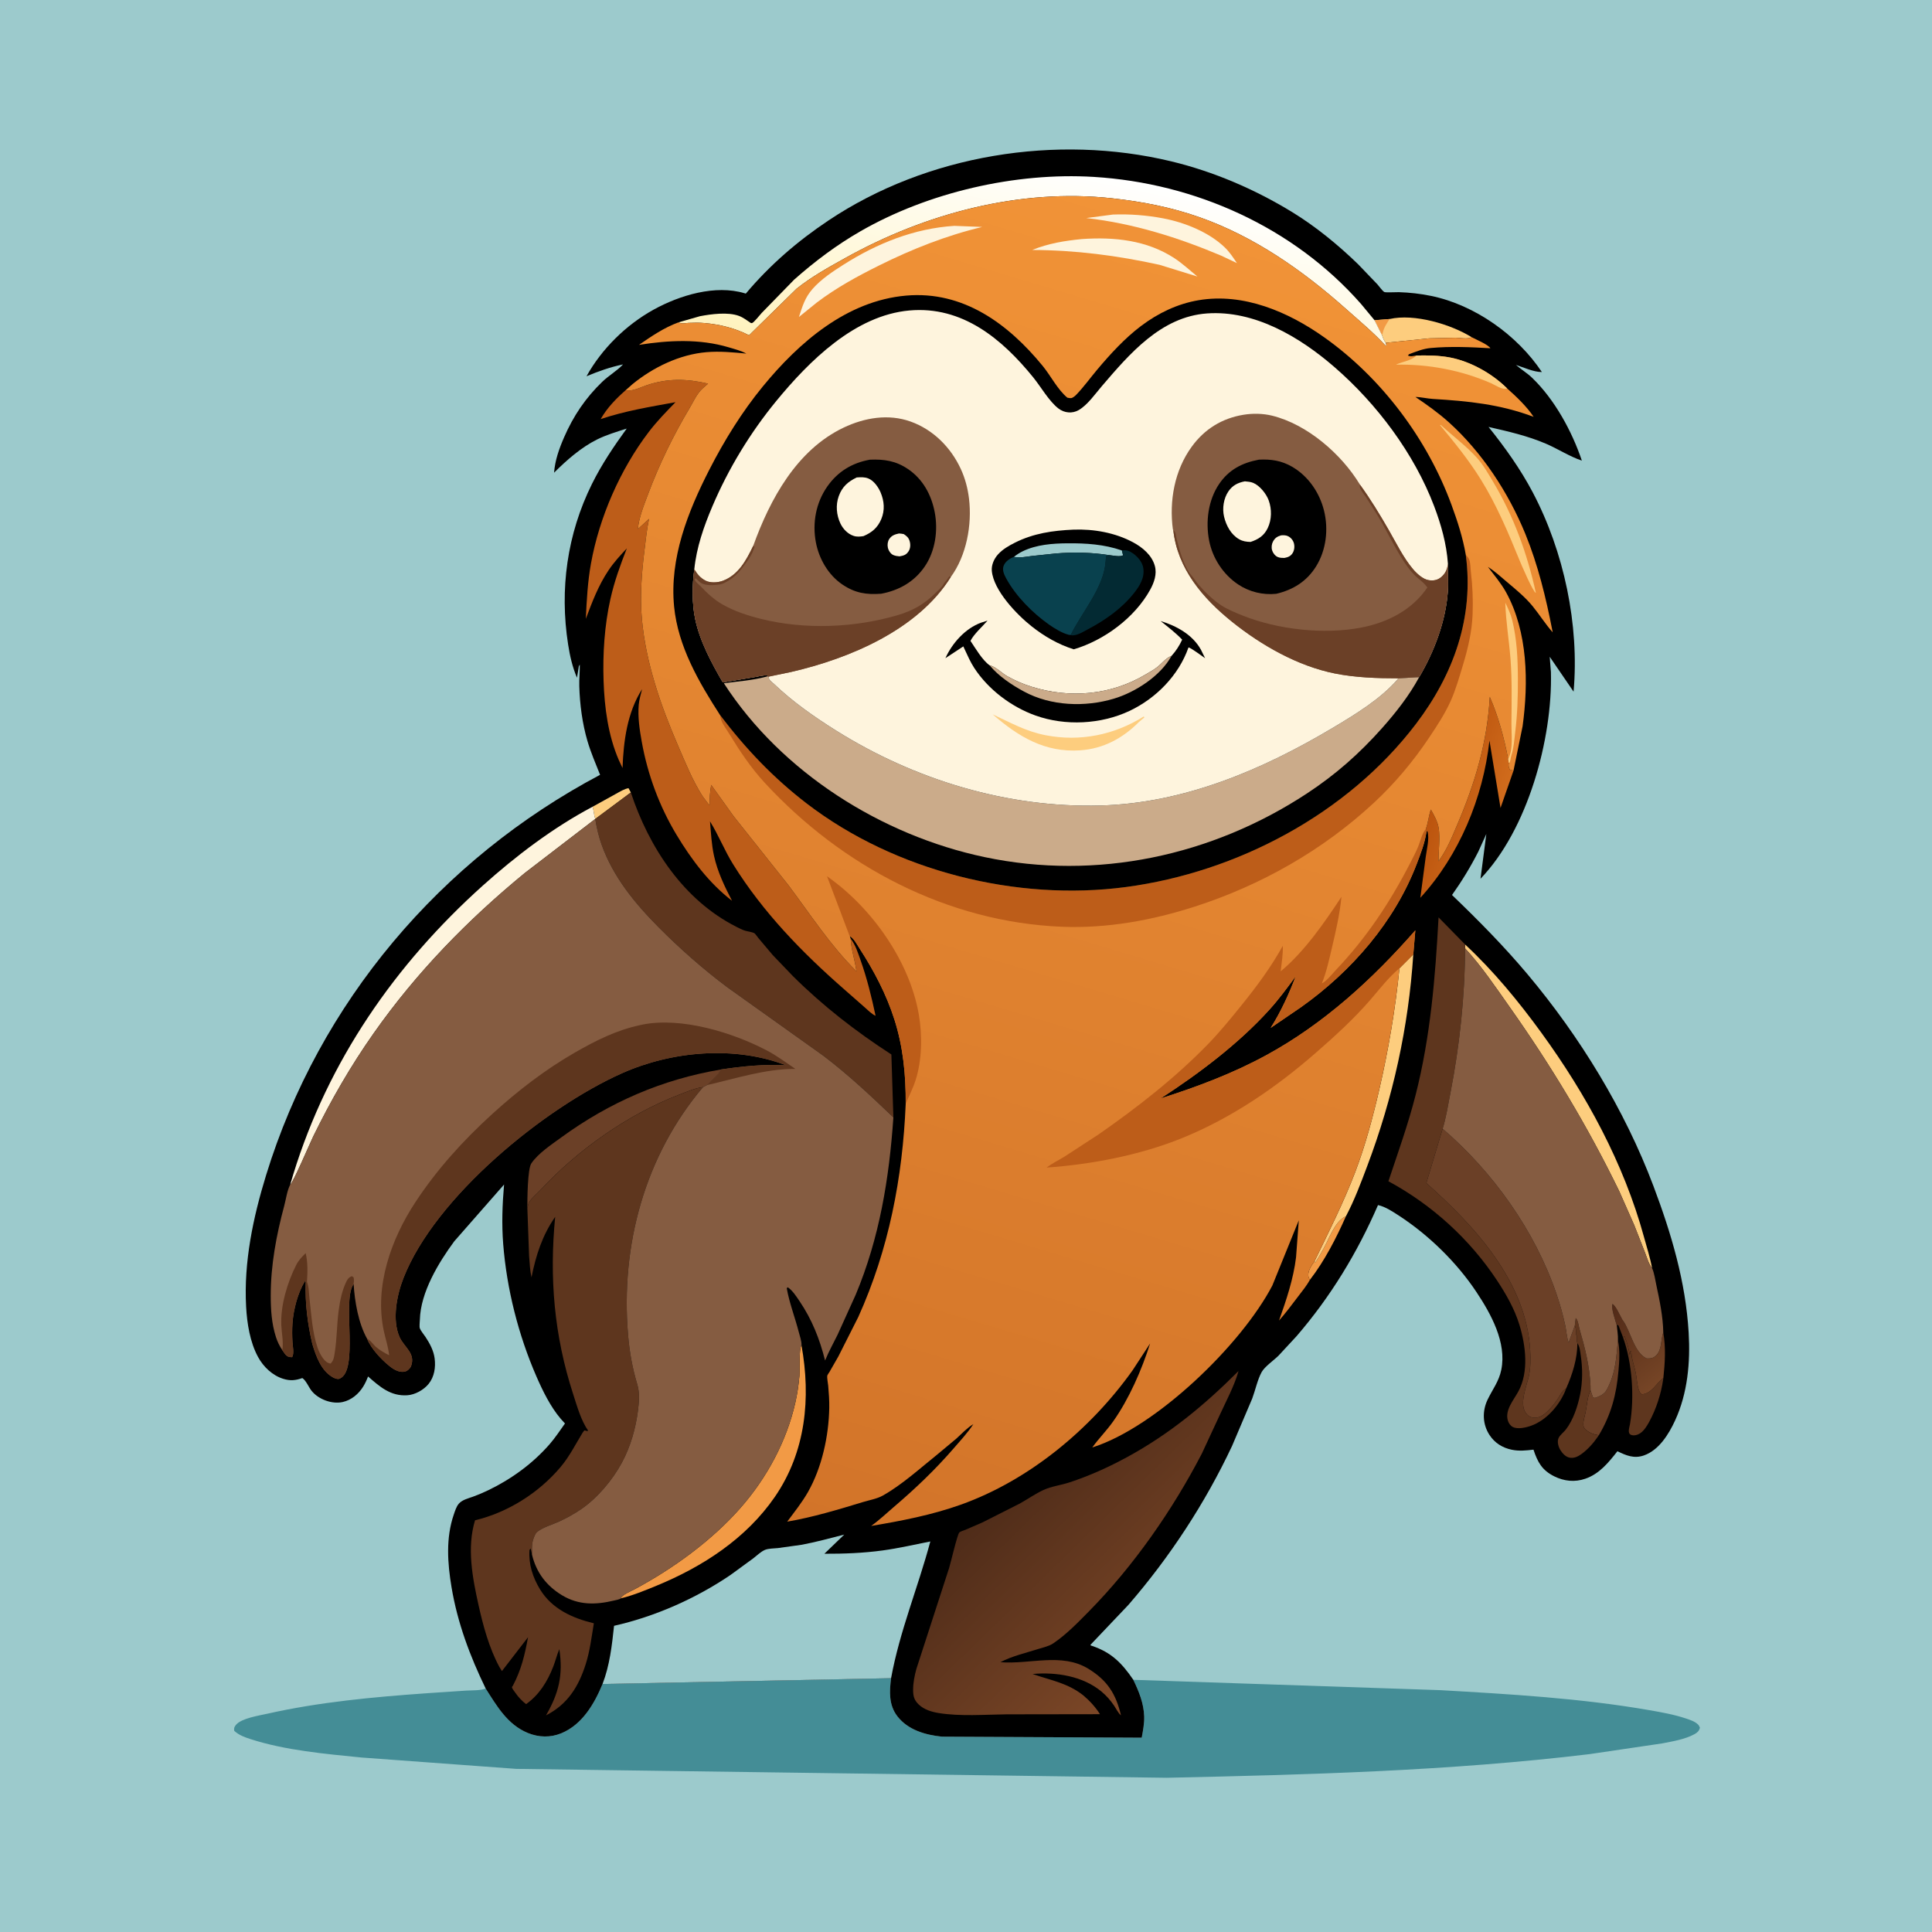 <svg version="1.1" xmlns="http://www.w3.org/2000/svg" style="display: block;" viewBox="0 0 2048 2048" width="1024" height="1024">
<defs>
	<linearGradient id="Gradient1" gradientUnits="userSpaceOnUse" x1="1702.33" y1="1387.61" x2="1763.97" y2="1460.93">
		<stop class="stop0" offset="0" stop-opacity="1" stop-color="rgb(80,41,23)"/>
		<stop class="stop1" offset="1" stop-opacity="1" stop-color="rgb(118,69,38)"/>
	</linearGradient>
	<linearGradient id="Gradient2" gradientUnits="userSpaceOnUse" x1="1526.05" y1="837.503" x2="1586.74" y2="860.517">
		<stop class="stop0" offset="0" stop-opacity="1" stop-color="rgb(187,84,14)"/>
		<stop class="stop1" offset="1" stop-opacity="1" stop-color="rgb(208,107,28)"/>
	</linearGradient>
	<linearGradient id="Gradient3" gradientUnits="userSpaceOnUse" x1="1081.88" y1="415.584" x2="1130.43" y2="176.787">
		<stop class="stop0" offset="0" stop-opacity="1" stop-color="rgb(255,243,190)"/>
		<stop class="stop1" offset="1" stop-opacity="1" stop-color="rgb(255,255,255)"/>
	</linearGradient>
	<linearGradient id="Gradient4" gradientUnits="userSpaceOnUse" x1="1077.98" y1="1567.44" x2="1247.96" y2="1741.63">
		<stop class="stop0" offset="0" stop-opacity="1" stop-color="rgb(79,44,25)"/>
		<stop class="stop1" offset="1" stop-opacity="1" stop-color="rgb(124,71,39)"/>
	</linearGradient>
	<linearGradient id="Gradient5" gradientUnits="userSpaceOnUse" x1="837.323" y1="1609.8" x2="1251.75" y2="225.325">
		<stop class="stop0" offset="0" stop-opacity="1" stop-color="rgb(210,116,41)"/>
		<stop class="stop1" offset="1" stop-opacity="1" stop-color="rgb(241,147,55)"/>
	</linearGradient>
</defs>
<path transform="translate(0,0)" fill="rgb(156,202,204)" d="M -0 -0 L 2048 0 L 2048 2048 L -0 2048 L -0 -0 z"/>
<path transform="translate(0,0)" fill="rgb(68,141,150)" d="M 638.706 1785.11 L 944.59 1778.96 C 942.781 1793.06 942.03 1807.44 951.284 1819.37 C 962.536 1833.89 981.01 1839.13 998.5 1840.92 L 1210.27 1842.02 C 1211.59 1834.68 1213.14 1826.95 1212.89 1819.45 C 1212.41 1805.51 1207.31 1793.01 1201.35 1780.67 L 1527 1791.64 C 1600.77 1795.9 1675.75 1800.17 1748.61 1812.89 C 1761.51 1815.14 1774.72 1817.49 1787.15 1821.66 C 1791.45 1823.11 1796.39 1824.68 1799.75 1827.81 C 1800.9 1828.87 1801.45 1830.09 1802.02 1831.5 C 1801.08 1834.89 1799.45 1836.49 1796.31 1838.24 C 1786.39 1843.75 1773.07 1845.92 1762 1848.07 L 1685.18 1859.42 C 1536.71 1877.35 1386.24 1881.25 1236.85 1884.52 L 547.217 1875.08 L 383.248 1863.04 C 344.292 1859.13 302.85 1855.56 265.473 1843.5 C 259.138 1841.46 253.267 1839.31 248.284 1834.74 C 247.911 1831.76 248.283 1830.61 250.273 1828.27 C 256.104 1821.42 274.426 1818.62 283.102 1816.67 C 338.532 1804.18 395.988 1798.89 452.6 1794.89 L 494.27 1792.1 C 500.017 1791.74 509.822 1792.19 514.819 1789.85 C 526.712 1808.59 538.017 1828.21 559.607 1837.05 C 571.1 1841.76 583.577 1842.06 595.078 1837.3 C 617.148 1828.17 630.025 1806.17 638.706 1785.11 z"/>
<path transform="translate(0,0)" fill="rgb(0,0,0)" d="M 514.819 1789.85 C 498.176 1755.57 484.975 1720.36 478.659 1682.62 C 474.38 1657.05 472.469 1630.39 481.026 1605.5 C 482.319 1601.74 483.742 1596.94 486.394 1593.95 C 490.124 1589.75 496.384 1588.37 501.494 1586.51 C 507.002 1584.5 512.412 1582.19 517.691 1579.65 C 542.133 1567.86 564.63 1551.51 582.517 1531.02 C 588.498 1524.17 593.636 1516.36 598.898 1508.95 L 594.38 1503.96 C 583.471 1491.14 575.236 1474.27 568.554 1458.91 C 549.504 1415.12 537.16 1366.37 533.411 1318.76 C 531.727 1297.38 532.522 1276.92 534.329 1255.64 L 481.542 1315.82 C 464.923 1338.36 445.804 1369.92 445.094 1398.81 C 445.042 1400.92 444.367 1406.18 445.042 1408.03 C 446.089 1410.88 449.409 1414.73 451.137 1417.36 C 455.637 1424.2 459.678 1431.74 460.74 1440 C 461.948 1449.39 460.449 1459.49 454.325 1467.02 C 449.123 1473.41 439.972 1478.51 431.723 1479.04 C 414.036 1480.18 402.577 1469.99 390.155 1459.11 C 388.764 1462.83 387.13 1466.4 385.042 1469.78 C 380.143 1477.73 372.546 1484.11 363.281 1486.2 C 351.857 1488.77 337.427 1483.34 330.234 1474.25 C 327.24 1470.47 324.366 1463.24 320.473 1460.81 C 313.269 1463.32 307.804 1463.9 300.492 1461.68 C 288.868 1458.15 279.234 1448.96 273.513 1438.4 C 264.947 1422.6 261.849 1402.78 260.89 1385.07 C 258.33 1337.75 268.251 1290.68 282.092 1245.66 C 338.38 1062.56 467.018 910.847 636.112 821.345 C 631.42 809.42 626.341 797.855 622.723 785.528 C 617.291 767.019 614.637 746.741 614.069 727.469 C 613.841 719.756 614.729 712.198 614.592 704.5 C 613.629 705.834 613.479 706.426 613.31 708.099 L 611.627 718.419 C 606.777 707.053 604.131 695.344 602.225 683.147 C 593.085 624.669 601.149 566.153 627.518 512.975 C 637.86 492.117 650.698 473.099 664.346 454.313 C 653.726 457.722 642.757 460.949 632.758 465.945 C 615.967 474.334 600.53 487.863 587.331 501.079 C 588.341 487.856 592.734 475.576 597.985 463.5 C 607.795 440.938 620.722 421.745 638.459 404.677 C 645.238 398.154 654.206 393.012 660.464 386.284 C 646.677 389.184 634.664 393.461 621.712 398.856 C 637.939 369.654 663.783 344.255 692.987 328.166 C 720.47 313.025 758.298 301.462 789.438 310.89 L 790.56 311.247 C 816.153 280.848 845.319 255.674 878.328 233.632 C 982.612 163.995 1120.01 141.769 1241.5 171.027 C 1286.53 181.871 1330.42 200.737 1369.87 224.902 C 1394.86 240.208 1418.72 259.782 1439.76 280.214 L 1460.21 301.544 C 1462 303.522 1465.28 308.277 1467.42 309.552 C 1468.58 310.246 1480.74 309.637 1482.85 309.708 C 1494.45 310.096 1505.49 311.322 1516.84 313.639 C 1563.26 323.11 1608.44 355.301 1634.45 394.386 C 1626.12 394.478 1615 389.474 1606.98 386.813 C 1612.44 391.648 1618.75 395.344 1624.05 400.437 C 1647.97 423.421 1666.31 457.053 1676.83 488.256 C 1664.16 484.112 1651.48 475.814 1639 470.452 C 1619.36 462.008 1598.69 457.299 1577.93 452.574 C 1595.38 474.339 1611.71 497.147 1624.75 521.872 C 1657.87 584.668 1674.31 662.373 1668.06 733.177 L 1642.76 696.183 L 1644.05 712.505 C 1645.78 783.585 1619.42 879.473 1569.4 931.493 L 1575.57 884.061 L 1567.09 902.723 C 1559.1 918.549 1549.47 934.302 1539.2 948.741 C 1567.11 975.539 1594.36 1003.1 1619.25 1032.75 C 1674.72 1098.81 1722.21 1176.28 1752.69 1257.19 C 1771.64 1307.47 1786.9 1358.69 1790.05 1412.65 C 1791.89 1444.12 1789.01 1476.71 1775.72 1505.64 C 1769.01 1520.25 1758.55 1537.28 1742.59 1542.82 C 1732.11 1546.45 1723.83 1542.88 1714.53 1538.38 C 1705.1 1550.37 1695.44 1562.37 1680.5 1567.51 C 1669.35 1571.35 1658.02 1570.17 1647.59 1564.98 C 1634.61 1558.52 1629.96 1549.98 1625.55 1536.7 C 1617.71 1537.57 1610.52 1538.4 1602.69 1536.81 C 1592.76 1534.8 1584.5 1529.65 1578.95 1521.17 C 1571.51 1509.79 1571.08 1495.85 1576.92 1483.67 C 1582.18 1472.69 1588.9 1464.47 1591.42 1452.07 C 1597.31 1423.1 1580.49 1392.75 1565 1369.48 C 1544.04 1338 1514.34 1309.05 1482.66 1288.46 C 1476.33 1284.35 1468.15 1278.94 1460.74 1277.45 C 1438.82 1327.99 1410.48 1374.58 1374.43 1416.38 L 1355.17 1437.17 C 1350.3 1441.97 1340.65 1448.65 1337.45 1454.39 C 1333.08 1462.21 1330.66 1473.81 1327.43 1482.46 L 1306.01 1532.83 C 1277.48 1593.49 1240.06 1650.53 1196.2 1701.2 L 1155.79 1743.74 C 1156.74 1744.6 1156.16 1744.22 1157.81 1744.78 C 1178.22 1751.68 1189.44 1763.17 1201.35 1780.67 C 1207.31 1793.01 1212.41 1805.51 1212.89 1819.45 C 1213.14 1826.95 1211.59 1834.68 1210.27 1842.02 L 998.5 1840.92 C 981.01 1839.13 962.536 1833.89 951.284 1819.37 C 942.03 1807.44 942.781 1793.06 944.59 1778.96 L 638.706 1785.11 C 630.025 1806.17 617.148 1828.17 595.078 1837.3 C 583.577 1842.06 571.1 1841.76 559.607 1837.05 C 538.017 1828.21 526.712 1808.59 514.819 1789.85 z"/>
<path transform="translate(0,0)" fill="rgb(242,154,69)" d="M 1393.36 1337.13 L 1394.37 1338.24 C 1398.52 1331.8 1402.36 1325 1405.82 1318.17 C 1410.62 1308.7 1416.41 1293.79 1426.74 1289.29 C 1416.58 1312.32 1403.97 1336.83 1388.5 1356.78 C 1387.67 1355.27 1387.03 1354.06 1386.86 1352.29 C 1386.39 1347.18 1390.35 1341.04 1393.36 1337.13 z"/>
<path transform="translate(0,0)" fill="rgb(253,205,126)" d="M 628.159 855.183 L 653.041 841.43 C 656.975 839.297 661.835 836.208 666.266 835.5 L 668.712 840.064 L 631.003 868.101 C 629.548 864.051 629.532 859.379 628.159 855.183 z"/>
<path transform="translate(0,0)" fill="rgb(107,64,39)" d="M 1715.09 1420.56 C 1717.33 1431.4 1716.61 1442.22 1715.66 1453.15 C 1713.48 1478.4 1707.84 1499.58 1694.8 1521.46 L 1693.42 1521.15 L 1690.32 1520.54 C 1686.84 1519.59 1680.36 1516.46 1678.91 1512.86 C 1677.32 1508.91 1679.75 1501.93 1680.62 1497.86 C 1682.29 1490.12 1682.49 1480.85 1686.04 1473.79 L 1688.5 1480.98 L 1690.5 1481.87 C 1694.15 1480.73 1697.62 1479.33 1700.5 1476.72 C 1702.99 1474.47 1704.62 1470.47 1706.02 1467.44 C 1712.89 1452.5 1713.5 1436.66 1715.09 1420.56 z"/>
<path transform="translate(0,0)" fill="rgb(94,54,30)" d="M 1721.95 1416.41 L 1722.61 1417.94 C 1725.08 1423.78 1726.52 1429.75 1727.49 1436 C 1728.45 1435.05 1728.16 1433.33 1728.25 1432.01 L 1729.31 1432.5 L 1729.35 1434.25 C 1729.63 1441.13 1732.63 1448.67 1734 1455.5 C 1735.02 1460.59 1735.64 1471.54 1738.3 1475.83 C 1738.86 1476.72 1739.77 1477.34 1740.5 1478.09 C 1751.32 1476.94 1755.34 1466.41 1763.22 1460.77 L 1763 1462.41 C 1760.75 1477.76 1755.66 1493.57 1748.22 1507.21 C 1745.84 1511.58 1742.77 1516.62 1738.55 1519.4 C 1735.96 1521.1 1732.04 1522.25 1729 1521.02 C 1724.81 1519.32 1727.24 1513.28 1727.85 1509.63 C 1732.69 1481 1730.27 1444.9 1720.43 1417.51 L 1721.95 1416.41 z"/>
<path transform="translate(0,0)" fill="url(#Gradient1)" d="M 1713.81 1404.28 L 1713.52 1404.02 C 1712.04 1398.09 1707.97 1388.18 1709.2 1382.29 C 1712.76 1383.95 1717.44 1394.87 1719.58 1398.65 L 1720.6 1400.06 C 1728.55 1411.32 1732.3 1433.95 1745.5 1439.97 C 1749.42 1440.1 1752.14 1439.91 1755.17 1437.19 C 1762.03 1431.03 1760.24 1420.43 1763.15 1412.5 C 1765.95 1428.49 1764.94 1444.74 1763.22 1460.77 C 1755.34 1466.41 1751.32 1476.94 1740.5 1478.09 C 1739.77 1477.34 1738.86 1476.72 1738.3 1475.83 C 1735.64 1471.54 1735.02 1460.59 1734 1455.5 C 1732.63 1448.67 1729.63 1441.13 1729.35 1434.25 L 1729.31 1432.5 L 1728.25 1432.01 C 1728.16 1433.33 1728.45 1435.05 1727.49 1436 C 1726.52 1429.75 1725.08 1423.78 1722.61 1417.94 L 1721.95 1416.41 L 1720.43 1417.51 L 1715.64 1405 L 1713.81 1404.28 z"/>
<path transform="translate(0,0)" fill="rgb(253,205,126)" d="M 1473.01 338.177 C 1499.11 332.147 1538 343.717 1560.12 357.502 C 1555.48 359.759 1548.17 358.151 1543 358.052 L 1515.14 358.644 L 1468.96 363.407 C 1466.88 361.043 1465.94 357.764 1464.78 354.871 L 1457.05 339.445 L 1473.01 338.177 z"/>
<path transform="translate(0,0)" fill="rgb(242,154,69)" d="M 1457.05 339.445 L 1473.01 338.177 C 1469.98 342.883 1467.14 347 1465.87 352.523 C 1465.51 354.101 1465.79 353.382 1464.78 354.871 L 1457.05 339.445 z"/>
<path transform="translate(0,0)" fill="rgb(94,54,30)" d="M 1669.35 1405.26 L 1670.35 1397.22 C 1672.93 1399.59 1673.36 1405.45 1674.37 1408.92 C 1680.2 1428.87 1685.07 1448.08 1685.99 1469 L 1686.04 1473.79 C 1682.49 1480.85 1682.29 1490.12 1680.62 1497.86 C 1679.75 1501.93 1677.32 1508.91 1678.91 1512.86 C 1680.36 1516.46 1686.84 1519.59 1690.32 1520.54 L 1693.42 1521.15 L 1694.8 1521.46 L 1693.77 1522.94 C 1689.18 1529.68 1683.16 1536.43 1676.55 1541.25 C 1672.79 1543.99 1668.3 1546.25 1663.5 1545.09 C 1659.43 1544.12 1656.27 1540.63 1654.11 1537.19 C 1651.98 1533.81 1650.43 1528.41 1652.09 1524.52 C 1653.46 1521.3 1657.56 1518.31 1659.76 1515.5 C 1667.7 1505.34 1672.61 1490.33 1675.04 1477.92 C 1677.73 1464.18 1677.68 1450.3 1675.6 1436.47 C 1674.95 1432.14 1674.61 1427.5 1672.11 1423.81 C 1671.16 1421.8 1671.57 1418.27 1671.51 1416 L 1670.51 1414.5 C 1670.63 1411.05 1670.83 1408.44 1669.35 1405.26 z"/>
<path transform="translate(0,0)" fill="url(#Gradient2)" d="M 1511.37 878.919 C 1513.91 872.282 1514.42 864.915 1516.74 858.115 C 1520.04 863.935 1523.99 870.978 1525.04 877.681 C 1526.7 888.23 1524.85 902.054 1524.81 912.942 C 1533.58 901.359 1539.11 887.404 1544.78 874.112 C 1563.71 829.801 1576.49 787.011 1579.24 738.746 C 1588.33 759.492 1594.45 782.232 1598.68 804.428 L 1599.34 808.656 C 1598.86 812.125 1599.2 813.251 1600.79 816.371 C 1601.55 816.449 1603.83 816.448 1604.38 816.939 L 1590.62 856.433 L 1578.89 785.069 C 1572.14 845.619 1546.98 906.443 1505.61 951.709 L 1511.28 908.668 C 1512.28 900.816 1515.38 889.096 1513.29 881.571 L 1512.15 880.964 L 1511.37 878.919 z"/>
<path transform="translate(0,0)" fill="rgb(253,205,126)" d="M 1483.49 1026.38 L 1498.15 1011.66 C 1493.14 1088.64 1476.61 1163.76 1449.39 1235.88 C 1442.58 1253.94 1435.81 1272.21 1426.74 1289.29 C 1416.41 1293.79 1410.62 1308.7 1405.82 1318.17 C 1402.36 1325 1398.52 1331.8 1394.37 1338.24 L 1393.36 1337.13 C 1408.43 1306.14 1424.03 1275.18 1436.37 1242.96 C 1447.25 1214.54 1455.2 1184.64 1462.06 1155.04 C 1471.86 1112.78 1479.13 1069.56 1483.49 1026.38 z"/>
<path transform="translate(0,0)" fill="rgb(253,205,126)" d="M 1553.2 1001.31 C 1583.2 1029.21 1609.87 1061.66 1633.92 1094.75 C 1681.37 1160.04 1721.26 1233.03 1742.68 1311.23 C 1745.64 1322.06 1749.23 1333.17 1751.25 1344.22 C 1747.56 1339.6 1745.79 1332.97 1743.64 1327.47 L 1732.28 1298.54 L 1716.43 1262.66 C 1682.89 1193.72 1644.31 1129.83 1600.12 1067.25 C 1585.32 1046.29 1570.46 1024.12 1553.01 1005.26 L 1553.2 1001.31 z"/>
<path transform="translate(0,0)" fill="rgb(107,64,39)" d="M 559.002 1280.32 C 559.006 1271.69 559.153 1239.19 563.263 1233.18 C 570.509 1222.57 584.438 1213.37 594.787 1205.83 C 645.964 1168.52 701.885 1144.19 764.321 1133.68 C 760.429 1140.96 754.79 1144.62 749.24 1150.29 L 745.223 1152.37 C 736.705 1153.44 728.037 1157.31 720.039 1160.38 C 665.715 1181.21 612.677 1218.71 573.172 1261.18 C 569.449 1265.18 563.976 1269.68 561.03 1274.17 C 560.202 1275.44 560.324 1275.67 559.95 1277.02 L 559.409 1278.85 L 559.002 1280.32 z"/>
<path transform="translate(0,0)" fill="rgb(242,154,69)" d="M 658.113 1694.35 C 658.661 1690.86 669.31 1686.45 672.583 1684.7 C 713.128 1663.08 754.432 1633.15 784.822 1598.58 C 812.755 1566.8 833.825 1527.95 843.153 1486.53 C 845.238 1477.28 846.636 1467.67 847.456 1458.22 C 847.959 1452.41 846.705 1430.05 849.611 1426.08 C 859.709 1481.89 854.216 1538.98 821.415 1586.68 C 790.984 1630.92 744.898 1660.78 695.918 1680.93 C 683.743 1685.93 670.907 1691.24 658.113 1694.35 z"/>
<path transform="translate(0,0)" fill="rgb(254,244,221)" d="M 628.159 855.183 C 629.532 859.379 629.548 864.051 631.003 868.101 L 556.5 925.266 C 495.68 975.174 441.523 1030.74 396.228 1095.15 C 371.638 1130.11 350.768 1166.32 332.022 1204.69 C 328.888 1211.1 310.508 1254.24 307.652 1255.69 L 310.977 1244.5 C 347.926 1124.65 418.781 1022.29 511.643 938.897 C 546.782 907.343 586.357 877.295 628.159 855.183 z"/>
<path transform="translate(0,0)" fill="rgb(94,54,30)" d="M 1660.24 1471.75 L 1658.71 1475.66 C 1652.01 1490.77 1638.98 1505.6 1623.15 1511.3 C 1617.7 1513.26 1608.86 1515.43 1603.5 1512.59 C 1601.04 1511.28 1599.23 1508.61 1598.43 1505.98 C 1595.02 1494.78 1604.5 1484.24 1609.5 1475.02 C 1620.83 1454.14 1617.31 1426.28 1610.67 1404.45 C 1605.57 1387.68 1596.58 1371.97 1586.98 1357.41 C 1558.03 1313.51 1517.95 1277.15 1471.78 1252.18 C 1481.94 1221.69 1492.69 1191.86 1500.63 1160.65 C 1516.37 1098.83 1521.51 1035.89 1524.93 972.448 L 1553.2 1001.31 L 1553.01 1005.26 C 1552.89 1056.39 1547.17 1109.02 1537.38 1159.2 C 1534.98 1171.5 1532.95 1184.56 1529.27 1196.52 L 1511.98 1254.08 C 1563.49 1299.95 1618.03 1358.8 1622.06 1431.5 C 1622.55 1440.34 1622.6 1450.16 1620.64 1458.78 C 1618.19 1469.53 1610.64 1487.37 1617.07 1497.31 C 1618.96 1500.23 1621.64 1502.28 1625.14 1502.73 C 1630.24 1503.37 1634.34 1501.39 1638.13 1498.17 C 1642.87 1494.13 1646.91 1489.21 1650.46 1484.11 C 1653.6 1479.6 1655.28 1474.6 1660.24 1471.75 z"/>
<path transform="translate(0,0)" fill="rgb(107,64,39)" d="M 1660.24 1471.75 C 1655.28 1474.6 1653.6 1479.6 1650.46 1484.11 C 1646.91 1489.21 1642.87 1494.13 1638.13 1498.17 C 1634.34 1501.39 1630.24 1503.37 1625.14 1502.73 C 1621.64 1502.28 1618.96 1500.23 1617.07 1497.31 C 1610.64 1487.37 1618.19 1469.53 1620.64 1458.78 C 1622.6 1450.16 1622.55 1440.34 1622.06 1431.5 C 1618.03 1358.8 1563.49 1299.95 1511.98 1254.08 L 1529.27 1196.52 C 1582.6 1242.36 1626.93 1304.46 1649.76 1371.15 C 1653.56 1382.27 1656.82 1393.69 1659.26 1405.2 C 1660.46 1410.88 1660.85 1417.93 1662.78 1423.28 L 1669.35 1405.26 C 1670.83 1408.44 1670.63 1411.05 1670.51 1414.5 L 1671.51 1416 C 1671.57 1418.27 1671.16 1421.8 1672.11 1423.81 C 1672.03 1440.44 1666.91 1456.62 1660.24 1471.75 z"/>
<path transform="translate(0,0)" fill="url(#Gradient3)" d="M 841.902 296.381 C 863.747 277.053 886.573 259.865 911.891 245.279 C 983.872 203.809 1076.55 182.47 1159.48 187.529 C 1266.86 194.079 1371.22 240.86 1442.7 322.138 L 1457.05 339.445 L 1464.78 354.871 C 1465.94 357.764 1466.88 361.043 1468.96 363.407 L 1469.61 366 L 1468.76 366.393 C 1455.64 352.22 1440.38 339.518 1425.94 326.703 C 1380.56 286.42 1329.7 250.874 1272.05 230.444 C 1241.58 219.645 1210.86 213.71 1178.78 210.191 C 1081.04 199.469 980.942 226.188 895.973 273.541 C 878.079 283.512 860.398 293.237 844.345 306.09 L 794.06 355.404 C 778.921 347.798 763.596 343.947 746.781 342.438 C 741.173 341.935 735.531 342.049 729.91 342.274 C 726.258 342.42 722.525 343.664 719.227 341.707 L 742 335.187 C 754.062 332.887 771.707 330.566 783.286 334.85 C 787.764 336.507 791.983 339.739 795.929 342.407 C 796.384 342.418 796.873 342.613 797.293 342.439 C 799.511 341.518 805.451 333.833 807.425 331.747 L 841.902 296.381 z"/>
<path transform="translate(0,0)" fill="rgb(94,54,30)" d="M 668.712 840.064 C 687.914 898.138 724.404 953.964 780.281 982.305 C 783.46 983.918 786.68 985.635 790.109 986.648 C 792.875 987.465 797.035 987.902 799.512 989.137 C 800.606 989.682 803.084 993.4 803.962 994.441 L 819.237 1012.53 L 840.5 1034.7 C 872.202 1066.21 907.395 1093.57 944.897 1117.79 L 947.016 1184.49 C 923.417 1161.86 899.138 1139.09 873.077 1119.31 L 770.826 1046.41 C 745.272 1027.23 720.913 1005.8 698.387 983.136 C 672.993 957.589 649.907 929.551 637.686 895.178 C 634.568 886.406 632.499 877.283 631.003 868.101 L 668.712 840.064 z"/>
<path transform="translate(0,0)" fill="rgb(189,93,25)" d="M 663.251 413.611 L 664.753 413.827 C 671.529 414.608 679.077 410.528 685.345 408.411 C 707.637 400.881 727.753 401.34 750.582 406.661 L 749.343 407.742 C 746.494 410.259 743.224 412.971 740.904 415.995 C 737.143 420.896 734.345 426.983 731.168 432.312 C 713.615 461.755 698.963 491.902 686.901 524 C 682.678 535.237 677.2 548.773 676.24 560.75 L 688.008 550.05 C 685.648 561.084 684.497 572.525 683.113 583.719 C 680.193 607.328 678.28 632.253 680.411 656.033 C 684.553 702.259 700.351 747.895 718.671 790.267 C 726.518 808.417 734.021 827.176 744.676 843.917 L 749.152 849.92 L 752.127 853.678 C 752.215 846.283 752.543 839.343 753.912 832.067 L 777.5 865.025 L 835.844 938.49 C 859.131 969.534 880.184 1002.25 907.887 1029.67 C 906.368 1018.12 902.26 1006.55 901.739 995.013 C 906.983 1001.81 909.602 1010.39 912.434 1018.42 C 919.171 1037.51 923.937 1056.99 928.152 1076.78 C 923.975 1074.96 919.593 1070.43 916.168 1067.43 L 895.005 1048.83 C 850.12 1009.57 808.832 967.106 777.154 916.225 C 767.994 901.513 761.685 885.276 752.63 870.67 C 753.652 882.85 754.233 895.159 756.864 907.125 C 760.62 924.211 767.955 939.401 775.96 954.837 C 751.777 936.253 732.975 911.192 717.329 885.239 C 698.961 854.773 686.554 821.196 680.285 786.272 C 677.98 773.429 675.956 760.075 677.093 747 C 677.568 741.537 679.339 735.813 680.657 730.49 C 664.85 755.374 660.979 785.457 659.914 814.145 L 656.004 805.801 C 644.652 779.642 640.762 750.097 639.815 721.804 C 638.852 693.045 640.766 663.115 647.062 635 C 651.217 616.451 657.531 598.936 664.49 581.288 C 657.557 588.622 650.802 596.008 645.165 604.409 C 634.279 620.632 627.832 637.831 620.987 655.974 C 621.913 636.345 622.952 616.785 626.439 597.412 C 635.299 548.192 657.514 497.469 687.859 457.691 C 696.41 446.481 706.277 436.414 716.086 426.32 C 688.806 431.324 663.178 435.43 636.746 444.263 C 643.578 432.293 652.956 422.657 663.251 413.611 z"/>
<path transform="translate(0,0)" fill="rgb(156,202,204)" d="M 638.706 1785.11 C 646.349 1765.27 648.673 1744.39 650.923 1723.42 C 694.419 1713.6 737.452 1694.58 774.344 1669.54 L 798.5 1651.9 C 802.18 1649.06 806.584 1644.76 810.866 1642.95 C 814.575 1641.38 820.518 1641.44 824.592 1641.03 L 849.453 1637.57 C 864.776 1634.76 879.845 1630.57 894.939 1626.74 L 873.872 1647.04 C 894.64 1647.12 915.133 1646.34 935.736 1643.53 C 952.73 1641.21 969.372 1637.34 986.178 1634.01 C 973.177 1682.73 953.664 1729.18 944.59 1778.96 L 638.706 1785.11 z"/>
<path transform="translate(0,0)" fill="rgb(133,92,65)" d="M 1553.01 1005.26 C 1570.46 1024.12 1585.32 1046.29 1600.12 1067.25 C 1644.31 1129.83 1682.89 1193.72 1716.43 1262.66 L 1732.28 1298.54 L 1743.64 1327.47 C 1745.79 1332.97 1747.56 1339.6 1751.25 1344.22 C 1753.7 1349.63 1754.58 1356.7 1755.84 1362.52 C 1759.31 1378.64 1762.87 1395.98 1763.15 1412.5 C 1760.24 1420.43 1762.03 1431.03 1755.17 1437.19 C 1752.14 1439.91 1749.42 1440.1 1745.5 1439.97 C 1732.3 1433.95 1728.55 1411.32 1720.6 1400.06 L 1719.58 1398.65 C 1717.44 1394.87 1712.76 1383.95 1709.2 1382.29 C 1707.97 1388.18 1712.04 1398.09 1713.52 1404.02 L 1713.81 1404.28 C 1714.24 1409.44 1715.32 1415.44 1715.09 1420.56 C 1713.5 1436.66 1712.89 1452.5 1706.02 1467.44 C 1704.62 1470.47 1702.99 1474.47 1700.5 1476.72 C 1697.62 1479.33 1694.15 1480.73 1690.5 1481.87 L 1688.5 1480.98 L 1686.04 1473.79 L 1685.99 1469 C 1685.07 1448.08 1680.2 1428.87 1674.37 1408.92 C 1673.36 1405.45 1672.93 1399.59 1670.35 1397.22 L 1669.35 1405.26 L 1662.78 1423.28 C 1660.85 1417.93 1660.46 1410.88 1659.26 1405.2 C 1656.82 1393.69 1653.56 1382.27 1649.76 1371.15 C 1626.93 1304.46 1582.6 1242.36 1529.27 1196.52 C 1532.95 1184.56 1534.98 1171.5 1537.38 1159.2 C 1547.17 1109.02 1552.89 1056.39 1553.01 1005.26 z"/>
<path transform="translate(0,0)" fill="url(#Gradient4)" d="M 1312.84 1453.39 L 1312.43 1454.93 C 1308.01 1469.79 1300.11 1484.47 1293.65 1498.55 L 1273.97 1540.93 C 1242.84 1600.87 1201.86 1659.74 1154.48 1707.93 C 1142.83 1719.77 1130.29 1732.73 1116.5 1742.03 C 1111.96 1745.1 1105.4 1746.47 1100.17 1748.12 C 1087.2 1752.23 1072.5 1755.6 1060.5 1761.98 C 1091.47 1764.51 1125.24 1751.67 1153.5 1768.83 C 1173.69 1781.09 1182.99 1795.63 1188.27 1818.31 C 1185.24 1815.79 1183.13 1811.2 1180.87 1807.88 C 1177.1 1802.35 1172.82 1797.46 1167.67 1793.17 C 1147.92 1776.7 1119.59 1772.24 1094.55 1774.5 C 1114.18 1781.36 1131.42 1783.85 1148.32 1797.14 C 1155.15 1802.9 1161.25 1809.57 1166.03 1817.11 L 1067.22 1817.26 C 1043.93 1817.5 1018.07 1819.61 995.061 1815.9 C 987.594 1814.69 979.646 1812.3 974.042 1806.99 C 968.977 1802.18 967.975 1798.06 967.945 1791.42 C 967.91 1783.94 969.43 1776.33 971.404 1769.12 L 1006.13 1662.02 C 1008.05 1655.79 1014.65 1627.11 1016.84 1624.6 C 1017.9 1623.39 1021.9 1622.22 1023.45 1621.61 L 1041.24 1613.91 L 1080.98 1593.84 C 1089.29 1589.2 1097.52 1583.43 1106.1 1579.45 C 1114.53 1575.55 1124.76 1574.33 1133.64 1571.41 C 1154.95 1564.38 1174.97 1555.36 1194.66 1544.66 C 1239.66 1520.19 1276.84 1489.45 1312.84 1453.39 z"/>
<path transform="translate(0,0)" fill="rgb(94,54,30)" d="M 559.002 1280.32 L 559.409 1278.85 L 559.95 1277.02 C 560.324 1275.67 560.202 1275.44 561.03 1274.17 C 563.976 1269.68 569.449 1265.18 573.172 1261.18 C 612.677 1218.71 665.715 1181.21 720.039 1160.38 C 728.037 1157.31 736.705 1153.44 745.223 1152.37 C 683.49 1225.28 657.815 1320.13 665.756 1414.76 C 667.307 1433.25 670.312 1450.09 675.631 1467.81 C 678.176 1476.29 677.44 1486.28 676.322 1494.98 C 673.831 1514.4 668.442 1533.39 659.113 1550.67 C 649.19 1569.05 633.184 1588.05 615.949 1599.82 C 608.595 1604.85 600.961 1609.03 592.892 1612.8 C 586.179 1615.94 573.879 1619.43 568.749 1624.52 C 566.824 1626.43 564.768 1632.69 564.335 1635.4 C 563.681 1639.48 563.933 1643.97 563.972 1648.1 L 562.556 1641.5 L 561.29 1643 C 560.263 1658.17 564.671 1672.1 572.57 1684.98 C 585.234 1705.62 606.888 1715.33 629.506 1720.76 C 627.109 1735.18 625.343 1750.03 620.911 1764 C 613.307 1787.97 601.667 1806.67 578.779 1818.36 C 592.482 1794.7 597.028 1775.45 592.914 1748.19 C 590.385 1754.11 588.834 1760.58 586.487 1766.63 C 580.396 1782.32 571.583 1796.65 557.664 1806.45 C 553.337 1803.17 549.457 1798.98 546.355 1794.51 C 545.491 1793.27 542.884 1789.97 542.703 1788.76 C 542.594 1788.03 543.395 1787.45 543.739 1786.8 C 552.676 1769.78 556.258 1754.29 559.753 1735.5 L 532.069 1771.42 L 529.271 1766.88 C 518.503 1746.91 512.125 1723.39 507.24 1701.36 C 500.823 1672.41 494.72 1640.56 503.576 1611.56 C 538.307 1603.29 571.126 1582.49 594.118 1555.25 C 603.768 1543.81 609.795 1531.41 617.5 1518.87 C 617.602 1518.7 619.167 1516.45 619.386 1516.39 C 620.924 1516.02 621.118 1517.51 623.5 1516.62 C 615.794 1505.62 611.673 1490.47 607.534 1477.72 C 587.416 1415.73 582.216 1354.67 588.513 1289.92 C 574.8 1309.59 568.063 1330.83 563.397 1354.08 C 561.754 1346.68 561.476 1338.84 560.856 1331.28 L 559.002 1280.32 z"/>
<path transform="translate(0,0)" fill="rgb(133,92,65)" d="M 631.003 868.101 C 632.499 877.283 634.568 886.406 637.686 895.178 C 649.907 929.551 672.993 957.589 698.387 983.136 C 720.913 1005.8 745.272 1027.23 770.826 1046.41 L 873.077 1119.31 C 899.138 1139.09 923.417 1161.86 947.016 1184.49 C 942.602 1249.23 932.29 1312.27 907.067 1372.49 L 887.839 1414.94 C 883.418 1423.97 878.367 1432.88 874.631 1442.21 C 868.866 1419.37 860.807 1398.87 847.498 1379.22 C 844.107 1374.21 840.166 1368.01 835.109 1364.59 L 833.97 1365.5 C 836.649 1380.87 842.737 1396.57 846.686 1411.84 C 847.631 1415.49 850.029 1422.4 849.611 1426.08 C 846.705 1430.05 847.959 1452.41 847.456 1458.22 C 846.636 1467.67 845.238 1477.28 843.153 1486.53 C 833.825 1527.95 812.755 1566.8 784.822 1598.58 C 754.432 1633.15 713.128 1663.08 672.583 1684.7 C 669.31 1686.45 658.661 1690.86 658.113 1694.35 C 657.052 1695.44 652.608 1696.22 650.898 1696.63 C 631.447 1701.31 613.34 1701.65 595.748 1691.02 C 579.179 1681 568.535 1666.94 563.972 1648.1 C 563.933 1643.97 563.681 1639.48 564.335 1635.4 C 564.768 1632.69 566.824 1626.43 568.749 1624.52 C 573.879 1619.43 586.179 1615.94 592.892 1612.8 C 600.961 1609.03 608.595 1604.85 615.949 1599.82 C 633.184 1588.05 649.19 1569.05 659.113 1550.67 C 668.442 1533.39 673.831 1514.4 676.322 1494.98 C 677.44 1486.28 678.176 1476.29 675.631 1467.81 C 670.312 1450.09 667.307 1433.25 665.756 1414.76 C 657.815 1320.13 683.49 1225.28 745.223 1152.37 L 749.24 1150.29 C 754.79 1144.62 760.429 1140.96 764.321 1133.68 C 787.47 1130.28 809.863 1127.95 833.331 1129.28 C 778.625 1108.26 712.364 1114.1 659.517 1137.6 C 576.925 1174.33 460.983 1269.11 427.598 1355.05 C 420.61 1373.03 415.403 1399.1 423.588 1417.4 C 428.419 1428.19 440.714 1434.41 435.771 1448.07 C 434.888 1450.52 431.853 1453.29 429.335 1453.89 C 423.712 1455.23 417.969 1452.09 413.71 1448.75 C 404.74 1441.72 393.352 1429.78 389.196 1419.17 L 389.134 1419.13 C 379.907 1402.65 376.018 1379.77 374.844 1361.07 L 373.915 1362.65 C 363.151 1381.98 380.508 1453.44 359.794 1461.5 C 357.71 1462.31 354.73 1461.05 352.867 1460.01 C 340.445 1453.06 335.036 1437.77 331.145 1424.88 C 326.031 1403.57 323.287 1381.09 324.071 1359.16 L 323.276 1358 C 315.652 1370.43 311.061 1388.14 310.055 1402.57 C 309.59 1409.24 309.635 1416.14 310.055 1422.81 C 310.35 1427.49 311.968 1434.69 309.669 1438.66 C 306.453 1438.63 304.819 1438.26 302.5 1435.83 L 299.263 1431.2 C 296.337 1426.91 294.141 1422.37 292.538 1417.43 C 287.928 1403.21 286.979 1388.29 286.983 1373.44 C 286.992 1341.12 292.905 1309.44 301.261 1278.32 C 303.202 1271.09 304.26 1262.26 307.652 1255.69 C 310.508 1254.24 328.888 1211.1 332.022 1204.69 C 350.768 1166.32 371.638 1130.11 396.228 1095.15 C 441.523 1030.74 495.68 975.174 556.5 925.266 L 631.003 868.101 z"/>
<path transform="translate(0,0)" fill="rgb(94,54,30)" d="M 299.263 1431.2 C 300.713 1422.83 298.561 1413.28 298.188 1404.77 C 297.272 1383.89 304.58 1359.49 313.974 1341 C 316.642 1335.75 319.891 1332.45 324.053 1328.38 C 326.37 1338.79 326.076 1348.24 325.387 1358.83 C 327.569 1364.4 327.407 1370.93 328.107 1376.86 C 330.135 1394.04 331.053 1412.54 336.743 1428.95 C 338.044 1432.6 339.989 1436.59 342.294 1439.7 C 344.586 1442.79 346.686 1444.8 350.418 1445.48 C 353.87 1442.04 354.123 1438.32 354.868 1433.66 C 357.218 1418.96 357.021 1403.86 359.016 1389.08 C 360.399 1378.83 362.679 1367.44 367.337 1358.16 C 368.683 1355.49 370.149 1353.72 373 1352.8 L 374.834 1354.1 C 375.421 1356.72 375.214 1358.46 374.844 1361.07 L 373.915 1362.65 C 363.151 1381.98 380.508 1453.44 359.794 1461.5 C 357.71 1462.31 354.73 1461.05 352.867 1460.01 C 340.445 1453.06 335.036 1437.77 331.145 1424.88 C 326.031 1403.57 323.287 1381.09 324.071 1359.16 L 323.276 1358 C 315.652 1370.43 311.061 1388.14 310.055 1402.57 C 309.59 1409.24 309.635 1416.14 310.055 1422.81 C 310.35 1427.49 311.968 1434.69 309.669 1438.66 C 306.453 1438.63 304.819 1438.26 302.5 1435.83 L 299.263 1431.2 z"/>
<path transform="translate(0,0)" fill="rgb(94,54,30)" d="M 389.196 1419.17 C 393.405 1421.21 395.235 1424.97 398.648 1427.9 C 402.835 1431.5 407.629 1434.14 412.514 1436.64 C 411.555 1427.5 408.651 1419.38 406.775 1410.5 C 396.842 1363.43 414.531 1313.6 440.303 1274.41 C 463.372 1239.33 490.999 1208.91 521.988 1180.7 C 548.907 1156.2 578.027 1133.75 609.629 1115.62 C 631.465 1103.1 653.235 1092.13 678 1086.78 L 681.065 1086.11 C 722.297 1077.86 776.595 1094.45 812.961 1113.57 C 823.866 1119.3 833.012 1126.28 843.137 1133.08 C 811.166 1132.94 780.093 1143.29 749.24 1150.29 C 754.79 1144.62 760.429 1140.96 764.321 1133.68 C 787.47 1130.28 809.863 1127.95 833.331 1129.28 C 778.625 1108.26 712.364 1114.1 659.517 1137.6 C 576.925 1174.33 460.983 1269.11 427.598 1355.05 C 420.61 1373.03 415.403 1399.1 423.588 1417.4 C 428.419 1428.19 440.714 1434.41 435.771 1448.07 C 434.888 1450.52 431.853 1453.29 429.335 1453.89 C 423.712 1455.23 417.969 1452.09 413.71 1448.75 C 404.74 1441.72 393.352 1429.78 389.196 1419.17 z"/>
<path transform="translate(0,0)" fill="url(#Gradient5)" d="M 844.345 306.09 C 860.398 293.237 878.079 283.512 895.973 273.541 C 980.942 226.188 1081.04 199.469 1178.78 210.191 C 1210.86 213.71 1241.58 219.645 1272.05 230.444 C 1329.7 250.874 1380.56 286.42 1425.94 326.703 C 1440.38 339.518 1455.64 352.22 1468.76 366.393 L 1469.61 366 L 1468.96 363.407 L 1515.14 358.644 L 1543 358.052 C 1548.17 358.151 1555.48 359.759 1560.12 357.502 C 1564.43 359.742 1577.62 365.321 1579.89 369.157 C 1558.97 367.945 1537.52 366.97 1516.63 368.901 C 1508.56 369.646 1501.05 372.687 1493.54 375.541 L 1492.5 376.928 C 1495.56 378.27 1498.24 377.29 1501.51 376.84 C 1513.78 376.665 1525.46 376.698 1537.58 379.069 C 1558.71 383.206 1580.77 395.535 1596.22 410.391 L 1597.62 411.756 C 1607.39 420.378 1618.51 430.994 1625.71 441.865 C 1590.17 428.486 1556.32 425.159 1518.86 422.881 C 1512.75 422.509 1506.42 420.861 1500.41 420.814 C 1512.69 429.115 1524.54 437.509 1535.6 447.443 C 1570.93 479.182 1599.05 522.246 1616.95 566 C 1630.28 598.593 1638.85 633.817 1645.54 668.31 L 1645.92 670.293 C 1638.19 661.588 1632.01 651.598 1624.65 642.587 C 1616.93 633.14 1607.3 625.234 1598.02 617.404 C 1591.28 611.715 1584.68 605.654 1577.24 600.893 C 1583.88 609.643 1591.21 618.236 1596.52 627.883 C 1619.62 669.905 1620.35 723.407 1614.02 769.832 L 1604.38 816.939 C 1603.83 816.448 1601.55 816.449 1600.79 816.371 C 1599.2 813.251 1598.86 812.125 1599.34 808.656 L 1598.68 804.428 C 1594.45 782.232 1588.33 759.492 1579.24 738.746 C 1576.49 787.011 1563.71 829.801 1544.78 874.112 C 1539.11 887.404 1533.58 901.359 1524.81 912.942 C 1524.85 902.054 1526.7 888.23 1525.04 877.681 C 1523.99 870.978 1520.04 863.935 1516.74 858.115 C 1514.42 864.915 1513.91 872.282 1511.37 878.919 L 1512.15 880.964 L 1511.9 882.866 C 1510.3 893.718 1505.86 905.064 1501.98 915.275 C 1478.59 976.871 1432.69 1029.63 1379.35 1067.49 L 1346.95 1089.61 C 1357.58 1072.9 1366.49 1053.45 1373.48 1034.92 C 1364.5 1047.16 1355.63 1059.26 1345.42 1070.52 C 1312.63 1106.67 1270.98 1137.96 1230.18 1164.46 C 1268.99 1152.09 1306.72 1137.97 1342.56 1118.42 C 1403.35 1085.26 1454.93 1038.07 1500.31 986.227 L 1498.15 1011.66 L 1483.49 1026.38 C 1479.13 1069.56 1471.86 1112.78 1462.06 1155.04 C 1455.2 1184.64 1447.25 1214.54 1436.37 1242.96 C 1424.03 1275.18 1408.43 1306.14 1393.36 1337.13 C 1390.35 1341.04 1386.39 1347.18 1386.86 1352.29 C 1387.03 1354.06 1387.67 1355.27 1388.5 1356.78 C 1385.11 1362.92 1380.2 1368.87 1375.96 1374.46 C 1369.44 1383.06 1362.95 1391.74 1355.82 1399.85 C 1363.48 1378.26 1371.13 1355.65 1373.86 1332.82 L 1376.78 1293.59 L 1348.76 1362.65 C 1316.05 1425.4 1225.5 1513.01 1157.86 1534.37 C 1164.72 1524.86 1173.01 1516.59 1179.83 1506.98 C 1196.78 1483.13 1210.35 1451.96 1219.17 1424.12 L 1200.44 1452.79 C 1156.01 1515.12 1090.84 1569.22 1018.39 1595.05 C 987.674 1606 955.492 1612.21 923.427 1617.57 C 931.885 1611.6 939.565 1604.22 947.442 1597.5 C 970.427 1577.9 991.511 1557.81 1011.27 1534.94 C 1018.32 1526.78 1025.87 1518.7 1031.78 1509.67 C 1025.11 1513.62 1019.51 1519.78 1013.77 1524.99 L 993.89 1541.56 C 975.556 1556.23 956.16 1573.98 935.633 1585.46 C 929.596 1588.83 921.272 1590.25 914.634 1592.28 C 888.4 1600.29 861.535 1608.38 834.47 1613.01 C 842.08 1602.78 850.255 1592.6 856.547 1581.5 C 871.272 1555.52 878.495 1522.28 879.05 1492.58 C 879.199 1484.62 878.608 1476.74 877.924 1468.81 C 877.67 1465.87 876.558 1461.05 876.959 1458.24 C 877.066 1457.49 878.89 1454.98 879.296 1454.29 L 888.672 1437.93 L 909.858 1395.98 C 942.236 1324.27 956.807 1248.4 960.08 1170.18 C 960.294 1139.68 957.431 1109.87 948.095 1080.65 C 939.508 1053.77 926.638 1029.4 911.393 1005.74 C 908.812 1001.73 905.048 994.495 900.83 992.31 L 901.739 995.013 C 902.26 1006.55 906.368 1018.12 907.887 1029.67 C 880.184 1002.25 859.131 969.534 835.844 938.49 L 777.5 865.025 L 753.912 832.067 C 752.543 839.343 752.215 846.283 752.127 853.678 L 749.152 849.92 L 744.676 843.917 C 734.021 827.176 726.518 808.417 718.671 790.267 C 700.351 747.895 684.553 702.259 680.411 656.033 C 678.28 632.253 680.193 607.328 683.113 583.719 C 684.497 572.525 685.648 561.084 688.008 550.05 L 676.24 560.75 C 677.2 548.773 682.678 535.237 686.901 524 C 698.963 491.902 713.615 461.755 731.168 432.312 C 734.345 426.983 737.143 420.896 740.904 415.995 C 743.224 412.971 746.494 410.259 749.343 407.742 L 750.582 406.661 C 727.753 401.34 707.637 400.881 685.345 408.411 C 679.077 410.528 671.529 414.608 664.753 413.827 L 663.251 413.611 L 670.5 407.188 C 692.386 389.335 720.412 375.743 748.85 373.317 C 762.939 372.115 777.12 373.487 791.138 374.818 C 785.509 371.755 778.752 370.062 772.616 368.224 C 741.661 358.949 708.973 360.59 677.374 365.574 C 690.773 356.3 703.813 347.384 719.227 341.707 C 722.525 343.664 726.258 342.42 729.91 342.274 C 735.531 342.049 741.173 341.935 746.781 342.438 C 763.596 343.947 778.921 347.798 794.06 355.404 L 844.345 306.09 z"/>
<path transform="translate(0,0)" fill="rgb(253,205,126)" d="M 1598.68 804.428 L 1599.19 803.469 C 1604.1 793.886 1602.07 778.227 1602.17 767.343 C 1602.36 744.662 1602.92 722.093 1601.26 699.431 C 1599.79 679.241 1596.24 659.087 1595.68 638.837 C 1598.61 645.015 1601.42 650.833 1603.05 657.5 C 1608.03 677.911 1608.95 698.601 1609.02 719.538 C 1609.08 738.475 1608.53 757.182 1606.22 776 C 1605.22 784.139 1604.64 793.254 1602.06 801.029 C 1601.2 803.61 1601.38 805.941 1600.18 808.481 L 1599.34 808.656 L 1598.68 804.428 z"/>
<path transform="translate(0,0)" fill="rgb(253,205,126)" d="M 1501.51 376.84 C 1513.78 376.665 1525.46 376.698 1537.58 379.069 C 1558.71 383.206 1580.77 395.535 1596.22 410.391 L 1597.62 411.756 C 1592.66 413.683 1585.41 408.36 1580.75 406.306 C 1549.44 392.518 1513.82 385.777 1479.73 386.579 C 1486.1 383.467 1494.64 382.623 1500.05 378.107 L 1501.51 376.84 z"/>
<path transform="translate(0,0)" fill="rgb(253,205,126)" d="M 1526.4 450.5 L 1527.47 450.626 C 1540.16 462.363 1553.84 472.259 1565.52 485.193 C 1572.35 492.763 1577.61 502.109 1582.82 510.824 C 1604.7 547.465 1618.94 586.939 1628.1 628.5 C 1625.25 627.974 1612.73 598.735 1610.73 593.824 C 1598.82 564.63 1586.54 535.385 1569.88 508.5 C 1557.04 487.771 1541.95 469.199 1526.4 450.5 z"/>
<path transform="translate(0,0)" fill="rgb(254,244,221)" d="M 1179.72 227.437 C 1197.45 226.747 1215.65 228.153 1233.09 231.478 C 1255.93 235.831 1281.87 246.216 1298.71 262.646 C 1303.61 267.43 1307.36 273.245 1311.18 278.893 L 1294.64 271.068 C 1248.76 251.668 1201.09 236.756 1151.52 231.147 L 1179.72 227.437 z"/>
<path transform="translate(0,0)" fill="rgb(254,244,221)" d="M 1146.87 253.417 C 1181.03 251.045 1215.55 254.498 1244.89 273.675 C 1253.49 279.297 1261.29 286.628 1269.26 293.127 L 1229.24 280.742 C 1184.51 270.886 1140.04 265.143 1094.22 264.972 C 1111.19 258.048 1128.72 255.177 1146.87 253.417 z"/>
<path transform="translate(0,0)" fill="rgb(254,244,221)" d="M 1011.62 239.412 L 1041.21 240.569 C 1003.12 249.67 966.853 264.005 931.835 281.433 C 908.571 293.011 886.475 305.037 865.722 320.793 L 846.894 336.014 C 850.672 324.567 853.225 315.451 861.453 306.151 C 870.561 295.857 882.737 287.81 894.25 280.504 C 929.969 257.837 969.109 242.166 1011.62 239.412 z"/>
<path transform="translate(0,0)" fill="rgb(189,93,25)" d="M 900.83 992.31 L 900.286 991.262 L 876.68 928.909 C 923.561 961.597 963.972 1018.24 973.916 1075 C 977.833 1097.36 977.501 1123.8 970.417 1145.49 C 967.602 1154.11 963.498 1161.85 960.08 1170.18 C 960.294 1139.68 957.431 1109.87 948.095 1080.65 C 939.508 1053.77 926.638 1029.4 911.393 1005.74 C 908.812 1001.73 905.048 994.495 900.83 992.31 z"/>
<path transform="translate(0,0)" fill="rgb(189,93,25)" d="M 1511.37 878.919 L 1512.15 880.964 L 1511.9 882.866 C 1510.3 893.718 1505.86 905.064 1501.98 915.275 C 1478.59 976.871 1432.69 1029.63 1379.35 1067.49 L 1346.95 1089.61 C 1357.58 1072.9 1366.49 1053.45 1373.48 1034.92 C 1364.5 1047.16 1355.63 1059.26 1345.42 1070.52 C 1312.63 1106.67 1270.98 1137.96 1230.18 1164.46 C 1268.99 1152.09 1306.72 1137.97 1342.56 1118.42 C 1403.35 1085.26 1454.93 1038.07 1500.31 986.227 L 1498.15 1011.66 L 1483.49 1026.38 C 1472.08 1035.81 1461.76 1049.35 1451.97 1060.61 C 1434.71 1080.47 1414.8 1098.58 1394.98 1115.88 C 1352.5 1152.97 1305.39 1185.2 1252.87 1206.5 C 1208.68 1224.42 1156.83 1234.41 1109.39 1237.67 C 1115.33 1233.19 1122.23 1229.86 1128.57 1225.96 L 1164.52 1202.54 C 1205.68 1173.91 1246.32 1142.18 1281.21 1106.12 C 1293.61 1093.3 1304.8 1079.54 1315.99 1065.67 C 1332.26 1045.5 1347.25 1025.33 1359.82 1002.63 C 1360.13 1011.46 1358.59 1020.86 1357.58 1029.66 C 1382.83 1008.65 1403.96 978.032 1421.97 950.695 C 1420.27 968.805 1416.15 986.633 1411.98 1004.31 C 1409 1016.99 1406.13 1030.32 1401.24 1042.4 C 1405.82 1040.52 1412.59 1031.96 1416.22 1028.13 C 1448.49 994.044 1473.27 956.863 1494.7 915.204 C 1497.69 909.386 1500.82 903.483 1503.33 897.441 C 1505.66 891.846 1507.34 883.387 1511.37 878.919 z"/>
<path transform="translate(0,0)" fill="rgb(189,93,25)" d="M 1553.78 588.081 C 1555.24 589.642 1556.83 591.451 1557.55 593.5 C 1558.85 597.212 1558.69 602.021 1559.16 605.942 C 1561 621.228 1561.58 635.916 1561.01 651.305 C 1560.32 669.638 1556.04 687.638 1550.74 705.126 C 1546.82 718.034 1543.08 731.421 1537.49 743.723 C 1531.49 756.94 1523.52 769.021 1515.5 781.065 C 1498.32 806.847 1478.76 830.247 1456.02 851.34 C 1401.95 901.486 1336.55 938.488 1266.5 961.038 C 1221.26 975.6 1173.62 984.291 1125.93 982.411 C 1004.54 977.625 892.244 918.269 810.606 829.747 C 796.011 813.922 784.048 796.015 772.897 777.656 C 769.178 771.533 763.86 765.44 763.389 758.135 C 790.445 793.735 819.764 824.636 855.277 851.857 C 948.523 923.331 1077.48 955.741 1193.57 940.295 C 1311.37 924.619 1428.44 862.758 1500.92 767.5 C 1540.99 714.844 1562.69 654.283 1553.78 588.081 z"/>
<path transform="translate(0,0)" fill="rgb(0,0,0)" d="M 763.389 758.135 C 740.817 723.137 718.737 685.314 714.579 642.985 C 709.565 591.956 729.152 542.342 752.008 497.739 C 767.844 466.835 786.457 436.711 808.481 409.817 C 846.884 362.924 897.645 318.844 960.5 313.35 C 1021.06 308.058 1068.7 343.233 1105.24 387.831 C 1113.98 398.494 1120.9 412.765 1131.43 421.567 C 1132.79 421.713 1134.15 422.182 1135.5 422.005 C 1137.17 421.788 1139.58 419.781 1140.7 418.626 C 1148.65 410.42 1155.58 400.764 1162.94 392 C 1176.81 375.489 1192.22 358.621 1209.46 345.619 C 1227.6 331.941 1248.08 322.043 1270.56 318.241 C 1318.21 310.186 1365.64 330.542 1403.74 357.579 C 1464.58 400.748 1513.15 465.502 1538.76 535.455 C 1545.03 552.562 1550.71 570.091 1553.78 588.081 C 1562.69 654.283 1540.99 714.844 1500.92 767.5 C 1428.44 862.758 1311.37 924.619 1193.57 940.295 C 1077.48 955.741 948.523 923.331 855.277 851.857 C 819.764 824.636 790.445 793.735 763.389 758.135 z"/>
<path transform="translate(0,0)" fill="rgb(203,171,138)" d="M 813.676 716.916 L 814.739 717.285 C 814.827 720.924 818.084 722.716 820.669 725.175 C 840.569 744.106 863.408 760.124 886.639 774.653 C 969.877 826.714 1067.92 856.568 1166.52 853.87 C 1255.14 851.445 1338.2 816.062 1413.22 771.288 C 1436.58 757.345 1463.47 740.962 1481.43 720.26 L 1482.41 719.038 L 1504.39 717.784 C 1493.94 737.178 1479.9 755.086 1465.31 771.529 C 1441.15 798.746 1415.89 821.071 1385.45 841.086 C 1284.78 907.279 1162.52 933.56 1043.93 908.611 C 934.69 885.631 828.507 818.873 767.324 724.276 C 782.032 722.281 797.807 721.233 812.118 717.353 L 813.676 716.916 z"/>
<path transform="translate(0,0)" fill="rgb(254,244,221)" d="M 735.992 603.482 C 738.321 580.265 746.097 557.986 755.203 536.611 C 772.23 496.638 795.371 458.568 822.955 425 C 857.8 382.595 906.329 334.242 963.992 329.12 C 1020.11 324.135 1062.25 359.244 1095.42 400.225 C 1103.5 410.208 1111.99 425.287 1121.94 432.977 C 1128.26 437.861 1136.67 438.662 1143.55 434.661 C 1152.87 429.237 1160.84 417.695 1167.8 409.56 C 1197.31 375.09 1230.73 335.715 1279.5 332.252 C 1330.01 328.665 1377.88 357.277 1414.71 389.239 C 1459.65 428.232 1499.12 480.842 1520.24 536.553 C 1527.66 556.135 1533.42 576.608 1534.86 597.574 C 1534.54 607.213 1535.42 616.827 1534.78 626.5 C 1532.68 658.177 1520.4 690.634 1504.39 717.784 L 1482.41 719.038 L 1481.43 720.26 C 1463.47 740.962 1436.58 757.345 1413.22 771.288 C 1338.2 816.062 1255.14 851.445 1166.52 853.87 C 1067.92 856.568 969.877 826.714 886.639 774.653 C 863.408 760.124 840.569 744.106 820.669 725.175 C 818.084 722.716 814.827 720.924 814.739 717.285 L 813.676 716.916 L 813.411 716.049 C 809.599 715.442 804.543 716.999 800.687 717.612 L 766.219 723.351 C 754.183 702.646 741.86 679.737 736.917 656.131 C 733.481 639.725 733.74 620.091 735.992 603.482 z"/>
<path transform="translate(0,0)" fill="rgb(253,205,126)" d="M 1052.32 757.277 C 1071.45 766.129 1087.49 775.334 1108.5 779.389 C 1144.98 786.43 1181.12 779.117 1212.42 759.5 L 1213.1 760.5 L 1207.31 765.359 C 1190.19 782.582 1169.66 793.694 1145.07 795.375 C 1107.65 797.933 1079.56 780.952 1052.32 757.277 z"/>
<path transform="translate(0,0)" fill="rgb(0,0,0)" d="M 1241.89 695.228 C 1246.66 689.981 1250.16 684.463 1253.15 678.065 C 1246.11 670.652 1238.23 664.716 1230.31 658.324 C 1247.09 663.468 1263.95 672.597 1272.92 688.5 L 1277.45 697.697 C 1274.53 695.821 1261.97 686.226 1259.83 686.375 C 1249.44 715.918 1225.53 740.235 1197.44 753.542 C 1167.19 767.875 1129.23 769.772 1097.67 758.469 C 1071.93 749.255 1047.57 730.899 1032.63 707.893 C 1028.73 701.894 1025.74 695.088 1022.72 688.605 L 1021.17 685.21 L 1002.18 697.7 C 1009.27 681.828 1023.24 666.123 1040 660.051 L 1046.83 657.874 C 1041.43 664.151 1032.23 672.264 1028.75 679.367 C 1034.04 687.219 1041.24 699.734 1049.01 705.26 C 1055.59 706.719 1061.64 713.35 1067.64 716.751 C 1075.83 721.394 1084.67 725.204 1093.67 728.004 C 1134.26 740.644 1177.45 736.891 1214.16 715.12 C 1218.26 712.683 1222.82 710.212 1226.59 707.282 C 1231.07 703.804 1235.09 698.527 1240.17 696.032 L 1241.89 695.228 z"/>
<path transform="translate(0,0)" fill="rgb(203,171,138)" d="M 1049.01 705.26 C 1055.59 706.719 1061.64 713.35 1067.64 716.751 C 1075.83 721.394 1084.67 725.204 1093.67 728.004 C 1134.26 740.644 1177.45 736.891 1214.16 715.12 C 1218.26 712.683 1222.82 710.212 1226.59 707.282 C 1231.07 703.804 1235.09 698.527 1240.17 696.032 L 1241.89 695.228 C 1230.32 716.507 1203.57 733.81 1180.72 740.632 C 1150.1 749.77 1114.09 748.489 1085.56 733.113 C 1072.51 726.078 1058.54 716.769 1049.01 705.26 z"/>
<path transform="translate(0,0)" fill="rgb(0,0,0)" d="M 1137.92 561.43 C 1159.32 560.631 1182.12 564.66 1201.07 574.848 C 1211.12 580.252 1221.06 588.492 1224.18 599.905 C 1226.56 608.592 1223.45 617.469 1219.27 625.067 C 1202.92 654.782 1170.57 678.731 1138.25 688.297 C 1121.91 683.238 1106.79 674.444 1093.44 663.848 C 1077.86 651.482 1053.25 626.01 1051.37 605.165 C 1050.8 598.909 1053.76 592.287 1057.91 587.698 C 1062.79 582.3 1069.19 578.614 1075.62 575.37 C 1095.55 565.308 1115.92 562.42 1137.92 561.43 z"/>
<path transform="translate(0,0)" fill="rgb(156,202,204)" d="M 1074.69 590.347 C 1077.72 588.022 1080.72 586.01 1084.15 584.348 C 1098.66 577.321 1115.65 576.049 1131.54 575.927 C 1151.36 575.775 1170.41 576.974 1189.25 583.505 L 1190.5 588.573 C 1187.58 590.663 1179.65 588.804 1175.87 588.463 C 1157.36 585.539 1137.73 585.104 1119.07 586.714 L 1094 589.345 C 1087.71 590.119 1081.62 591.539 1075.3 590.439 L 1074.69 590.347 z"/>
<path transform="translate(0,0)" fill="rgb(3,42,51)" d="M 1189.25 583.505 C 1193.79 582.791 1196.99 583.866 1200.79 586.469 C 1205.95 590.006 1211.01 595.857 1211.96 602.234 C 1213.52 612.629 1207.97 621.375 1201.72 629.174 C 1188.79 645.322 1171.39 657.481 1153.25 667.064 C 1148.86 669.381 1142.97 673.116 1137.98 673.451 C 1136.03 673.582 1136.59 673.626 1135.04 673.091 C 1146.85 648.862 1169.79 623.408 1171.95 595.892 L 1172.5 589.51 L 1175.87 588.463 C 1179.65 588.804 1187.58 590.663 1190.5 588.573 L 1189.25 583.505 z"/>
<path transform="translate(0,0)" fill="rgb(9,65,78)" d="M 1074.69 590.347 L 1075.3 590.439 C 1081.62 591.539 1087.71 590.119 1094 589.345 L 1119.07 586.714 C 1137.73 585.104 1157.36 585.539 1175.87 588.463 L 1172.5 589.51 L 1171.95 595.892 C 1169.79 623.408 1146.85 648.862 1135.04 673.091 C 1134.03 673.08 1133.75 673.122 1132.64 672.841 C 1125.88 671.121 1117.64 666.059 1112 662.085 C 1094.71 649.914 1076.78 631.91 1066.63 613.206 C 1064.5 609.284 1062.19 604.466 1063.81 600 C 1065.54 595.236 1070.2 592.115 1074.69 590.347 z"/>
<path transform="translate(0,0)" fill="rgb(133,92,65)" d="M 798.434 578.666 C 816.3 529.056 844.597 476.966 894.218 453.316 C 916.404 442.741 941.748 438.422 965.367 446.896 C 989.245 455.463 1007.89 474.233 1018.45 497.048 C 1023.08 507.056 1025.85 517.57 1027.18 528.5 C 1030.53 556.211 1024.6 588.847 1007.79 611.795 C 972.876 667.648 900.589 698.012 838.835 712.257 L 814.739 717.285 L 813.676 716.916 L 813.411 716.049 C 809.599 715.442 804.543 716.999 800.687 717.612 L 766.219 723.351 C 754.183 702.646 741.86 679.737 736.917 656.131 C 733.481 639.725 733.74 620.091 735.992 603.482 C 739.182 608.681 742.393 612.675 747.909 615.512 C 753.011 618.137 760.741 617.65 766 615.741 C 782.778 609.654 791.148 593.729 798.434 578.666 z"/>
<path transform="translate(0,0)" fill="rgb(107,64,39)" d="M 798.434 578.666 L 799.846 579.616 L 798.482 583.456 C 797.446 586.417 795.246 590.432 793.407 593 C 785.528 604.001 780.366 611.663 767.934 617.942 C 765.563 619.14 763.631 619.539 760.995 619.806 L 759.785 619.946 C 754.153 620.55 746.377 620.756 741.743 617.007 L 737.5 612.977 L 736.382 614 C 737.31 617.262 739.957 618.64 742.281 621.077 C 749.721 628.88 756.9 635.694 766.375 641.025 C 778.985 648.121 793.012 652.663 807 656.132 C 853.151 667.576 905.181 665.546 950.786 652.32 C 967.632 647.435 979.558 640.633 991.991 628.321 C 994.586 625.751 998.325 622.671 1000.08 619.483 L 1000.61 618.5 C 1001.92 616.639 1003.28 615.569 1004.51 613.5 L 1006.5 610.679 L 1007.79 611.795 C 972.876 667.648 900.589 698.012 838.835 712.257 L 814.739 717.285 L 813.676 716.916 L 813.411 716.049 C 809.599 715.442 804.543 716.999 800.687 717.612 L 766.219 723.351 C 754.183 702.646 741.86 679.737 736.917 656.131 C 733.481 639.725 733.74 620.091 735.992 603.482 C 739.182 608.681 742.393 612.675 747.909 615.512 C 753.011 618.137 760.741 617.65 766 615.741 C 782.778 609.654 791.148 593.729 798.434 578.666 z"/>
<path transform="translate(0,0)" fill="rgb(0,0,0)" d="M 922.145 487.28 C 937.355 486.672 949.57 488.466 962.5 497.211 C 978.24 507.856 987.202 524.37 990.786 542.676 C 994.584 562.071 991.516 584.112 980.225 600.595 C 969.163 616.744 953.027 625.826 934.088 629.383 C 918.353 630.537 906.42 628.706 892.983 619.623 C 878.085 609.553 868.209 592.5 864.873 574.974 C 860.958 554.413 864.903 532.942 876.959 515.717 C 888.043 499.881 903.229 490.661 922.145 487.28 z"/>
<path transform="translate(0,0)" fill="rgb(254,244,221)" d="M 952.983 565.5 C 954.593 565.488 956.394 565.925 958 566.15 C 960.84 568.036 962.931 569.667 964.063 573 C 965.294 576.621 965.287 581.064 963.133 584.375 C 960.547 588.352 957.896 588.955 953.5 589.762 C 951.339 589.616 948.807 589.208 946.823 588.316 C 943.963 587.031 941.744 583.346 941.151 580.422 C 940.541 577.415 940.936 574.015 942.626 571.425 C 945.153 567.552 948.675 566.435 952.983 565.5 z"/>
<path transform="translate(0,0)" fill="rgb(254,244,221)" d="M 908.182 506.123 C 912.43 505.823 916.467 505.563 920.5 507.2 C 926.354 509.576 931.083 516.364 933.45 521.935 C 937.381 531.189 938.122 540.889 934.191 550.265 C 930.346 559.435 924.18 564.552 915.269 568.325 C 911.619 568.849 908.389 569.224 904.819 568.038 C 898.64 565.986 893.679 560.79 890.912 555 C 886.63 546.038 885.73 535.4 889.092 526 C 892.658 516.028 898.917 510.515 908.182 506.123 z"/>
<path transform="translate(0,0)" fill="rgb(133,92,65)" d="M 1243.71 561.677 L 1243.32 561.419 C 1239.26 530.97 1244.99 498.559 1263.37 473.394 C 1276.96 454.779 1295.36 443.437 1318 439.693 C 1327.85 438.064 1338.77 438.233 1348.48 440.626 C 1385.67 449.792 1421.95 481.2 1441.59 513.703 C 1452.78 529.118 1462.73 545.497 1472.22 562.001 C 1480.08 575.678 1487.75 591.465 1497.98 603.468 C 1501.92 608.093 1508.36 614.031 1514.5 615.003 C 1519.45 615.788 1523.93 615.01 1527.76 611.714 C 1532.4 607.72 1534.12 603.518 1534.86 597.574 C 1534.54 607.213 1535.42 616.827 1534.78 626.5 C 1532.68 658.177 1520.4 690.634 1504.39 717.784 L 1482.41 719.038 C 1460.42 719.081 1436.59 718.259 1415 713.921 C 1375.58 706 1337.32 684.184 1306.21 659.269 C 1275.12 634.376 1248.14 602.773 1243.71 561.677 z"/>
<path transform="translate(0,0)" fill="rgb(107,64,39)" d="M 1243.71 561.677 C 1246.06 563.89 1246.37 565.943 1246.82 569.005 C 1247.3 572.231 1248.35 574.95 1249.12 578.076 C 1251.4 587.252 1256.42 602.606 1262.76 609.656 C 1265.56 612.773 1267.52 616.347 1270.24 619.5 C 1276.92 627.24 1285.85 635.952 1294.45 641.606 C 1301.07 645.952 1309.42 649.361 1316.78 652.317 C 1354.12 667.313 1403.17 672.933 1442.9 665.273 C 1470.74 659.906 1496.89 646.69 1513.07 622.75 C 1509.31 617.261 1503.58 613.868 1498.98 609.127 C 1494.29 604.293 1490.65 599.069 1487.01 593.418 C 1476.79 577.571 1468.88 560.034 1458.78 544 L 1447.97 527 C 1446.09 524.264 1442.27 519.556 1441.53 516.511 C 1441.31 515.601 1441.57 514.639 1441.59 513.703 C 1452.78 529.118 1462.73 545.497 1472.22 562.001 C 1480.08 575.678 1487.75 591.465 1497.98 603.468 C 1501.92 608.093 1508.36 614.031 1514.5 615.003 C 1519.45 615.788 1523.93 615.01 1527.76 611.714 C 1532.4 607.72 1534.12 603.518 1534.86 597.574 C 1534.54 607.213 1535.42 616.827 1534.78 626.5 C 1532.68 658.177 1520.4 690.634 1504.39 717.784 L 1482.41 719.038 C 1460.42 719.081 1436.59 718.259 1415 713.921 C 1375.58 706 1337.32 684.184 1306.21 659.269 C 1275.12 634.376 1248.14 602.773 1243.71 561.677 z"/>
<path transform="translate(0,0)" fill="rgb(0,0,0)" d="M 1334.54 487.245 C 1347.45 486.628 1358.49 488.255 1369.77 494.819 C 1386.93 504.801 1398.82 522.256 1403.54 541.386 C 1408.4 561.074 1405.85 583.187 1395.05 600.488 C 1385.17 616.306 1370.79 625.191 1352.96 629.446 C 1338.72 630.953 1324.22 627.405 1312.35 619.436 C 1296.56 608.844 1285.32 591.599 1281.72 573 C 1277.84 552.919 1280.72 530.071 1292.4 512.938 C 1302.74 497.785 1316.8 490.586 1334.54 487.245 z"/>
<path transform="translate(0,0)" fill="rgb(254,244,221)" d="M 1357.96 567.5 C 1360.44 567.242 1363.31 567.296 1365.58 568.477 C 1368.58 570.035 1370.86 572.888 1371.67 576.159 C 1372.5 579.489 1372.04 583.542 1370.14 586.443 C 1367.99 589.73 1365.2 590.733 1361.5 591.44 C 1359.13 591.429 1356.7 591.425 1354.48 590.463 C 1351.59 589.215 1349.3 586.161 1348.44 583.194 C 1347.59 580.261 1348.01 576.643 1349.48 573.964 C 1351.51 570.245 1353.99 568.681 1357.96 567.5 z"/>
<path transform="translate(0,0)" fill="rgb(254,244,221)" d="M 1319.58 510.226 C 1322.47 510.505 1325.73 510.737 1328.43 511.858 C 1335.38 514.737 1342.29 523.379 1344.84 530.323 C 1348.29 539.709 1348.16 550.789 1343.82 559.827 C 1339.93 567.913 1333.91 571.757 1325.66 574.471 C 1321.22 574.348 1317.44 573.84 1313.5 571.601 C 1304.85 566.681 1299.78 557.03 1297.55 547.651 C 1295.49 538.931 1297.08 528.276 1302.18 520.856 C 1306.58 514.443 1312.18 511.695 1319.58 510.226 z"/>
</svg>